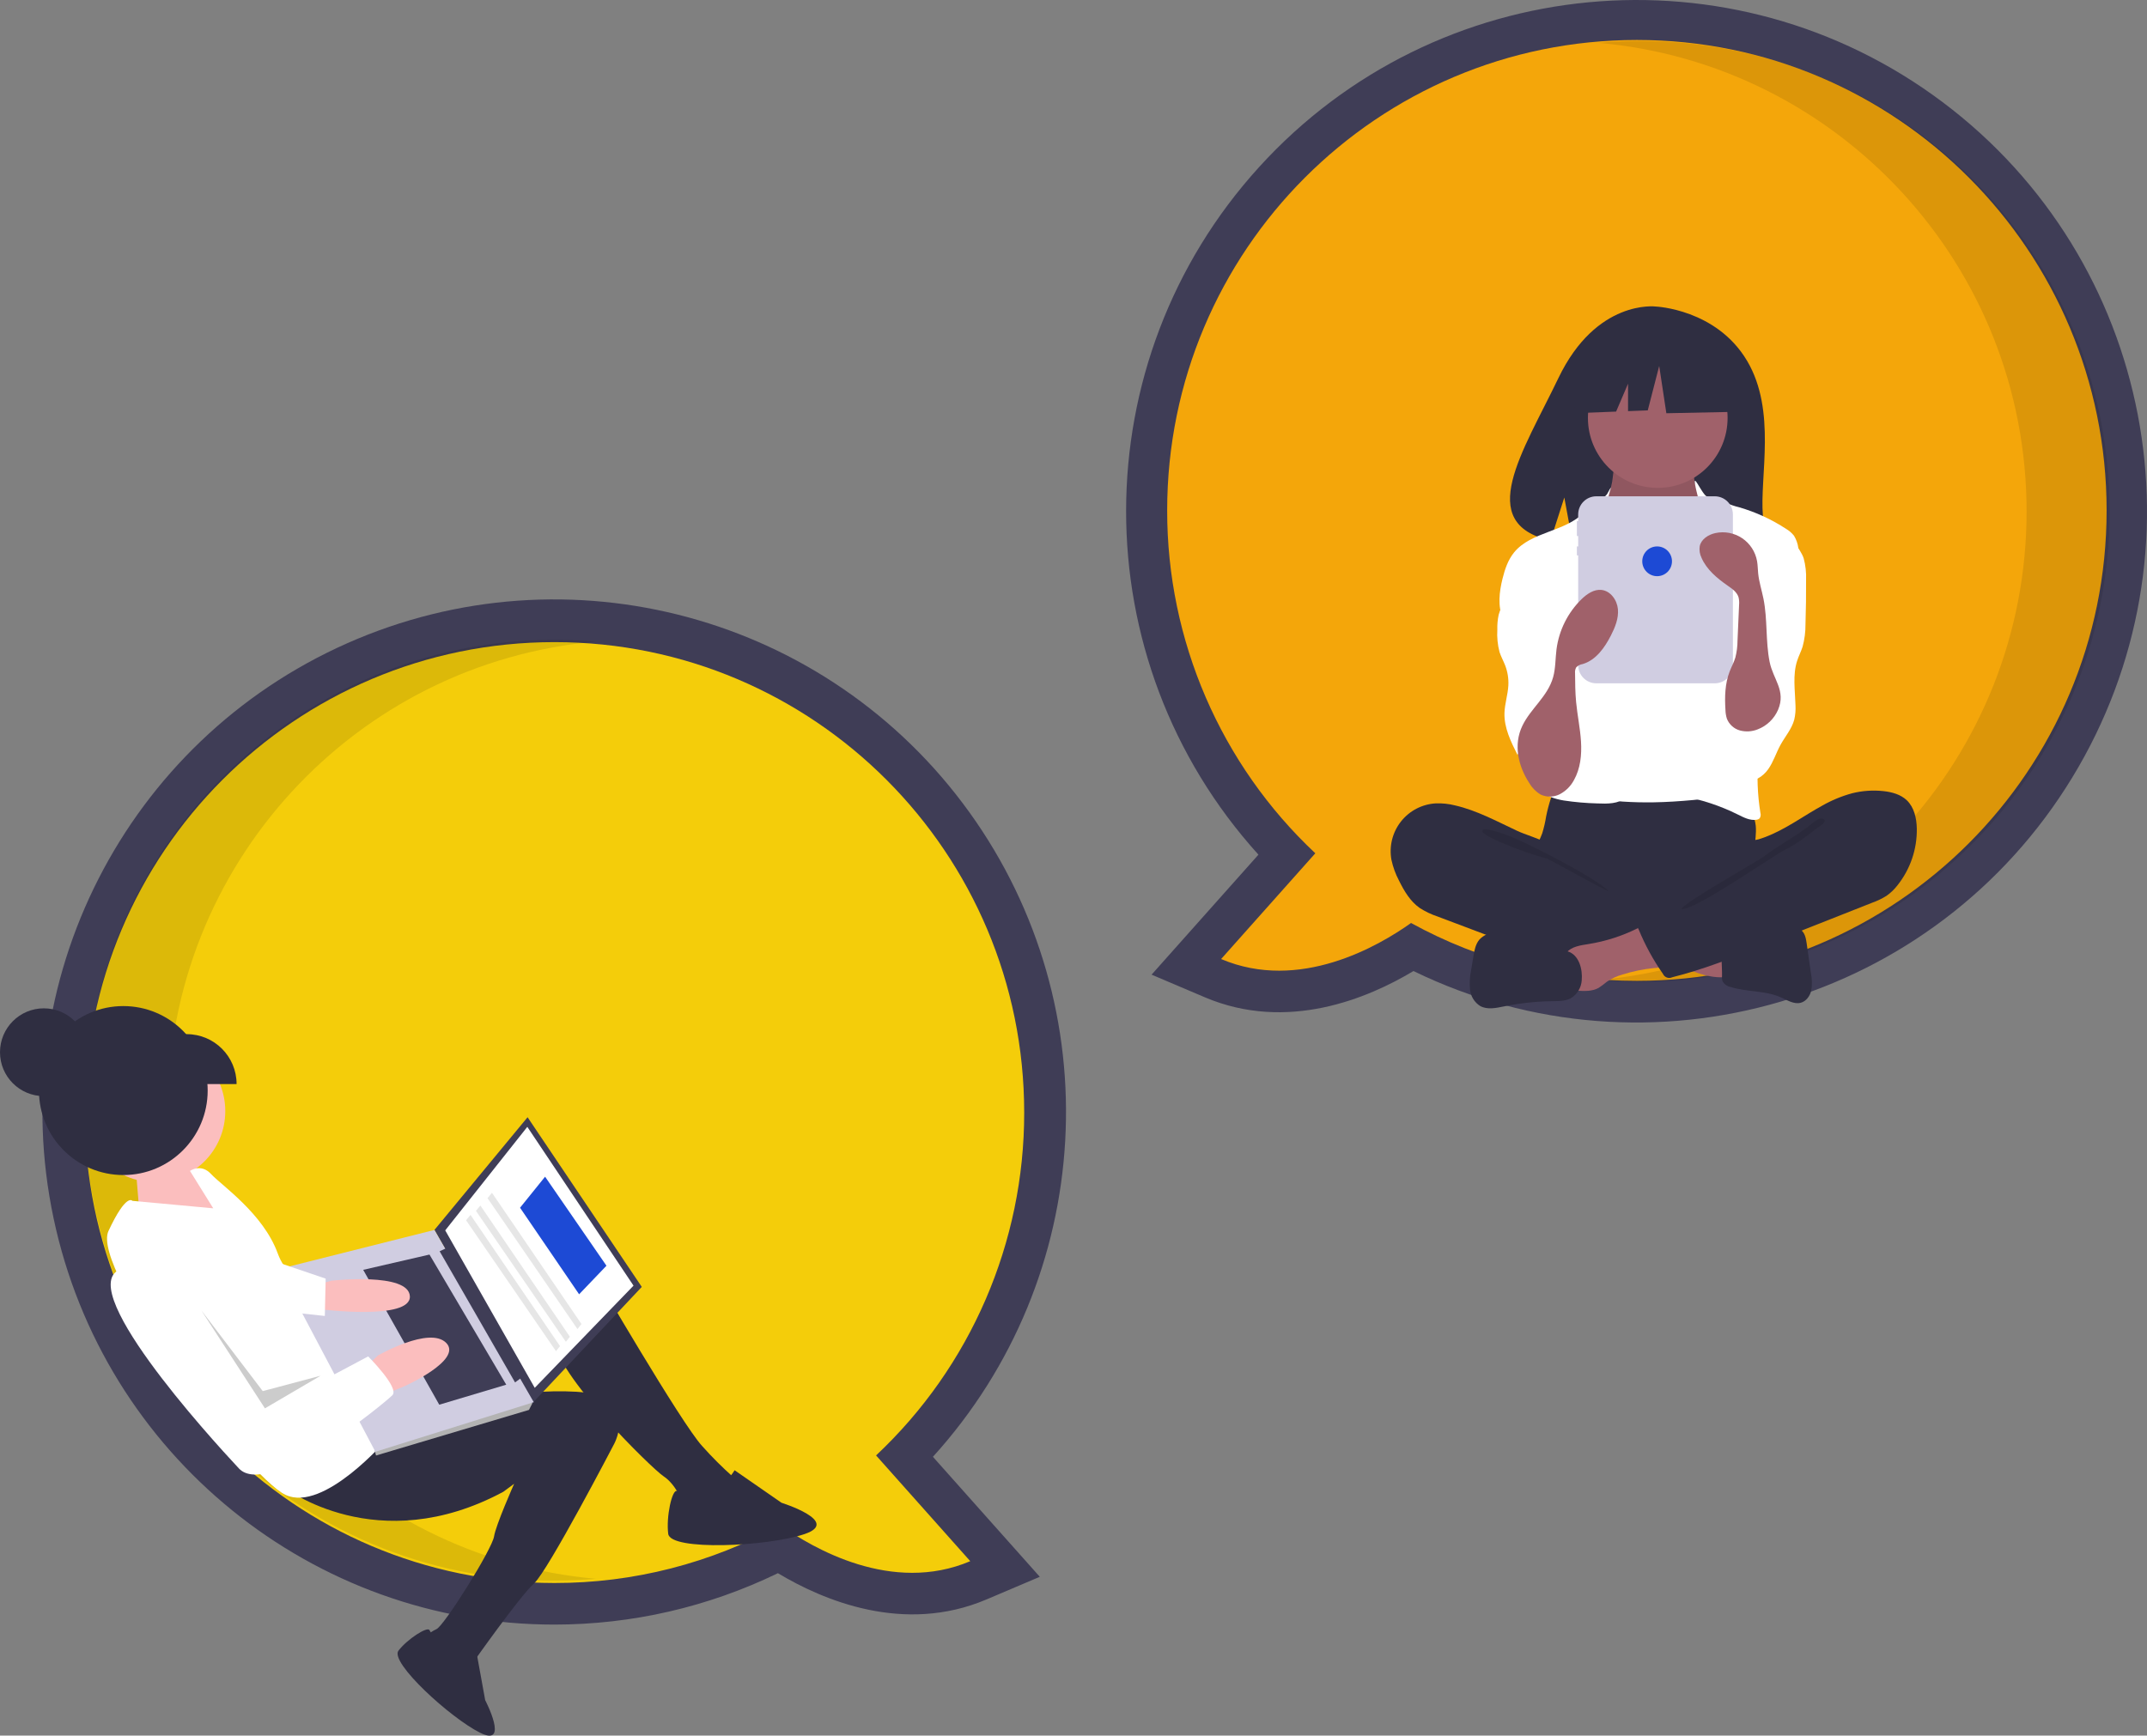<?xml version="1.0" encoding="UTF-8"?> <svg xmlns="http://www.w3.org/2000/svg" xmlns:xlink="http://www.w3.org/1999/xlink" width="371px" height="300px" viewBox="0 0 371 300" version="1.1"><rect x="0" y="0" width="371" height="300" fill="#808080" stroke="none"/><title>about-hero</title><g id="null" stroke="none" stroke-width="1" fill="none" fill-rule="evenodd"><g id="reviewslighthouse-about" transform="translate(-989, -124)" fill-rule="nonzero"><g id="about-hero" transform="translate(989, 124)"><path d="M244.246,167.842 C236.415,172.547 222.464,178.442 208.207,172.384 L198.991,168.467 L217.459,147.727 C186.922,113.995 186.974,62.537 217.58,28.868 C248.186,-4.801 299.321,-9.653 335.693,17.66 C372.065,44.973 381.761,95.506 358.089,134.382 C334.417,173.258 285.13,187.744 244.246,167.842 L244.246,167.842 Z M208.86,88.225 C208.778,108.706 217.238,128.291 232.197,142.251 L237.292,147.047 L225.67,160.098 C231.724,158.867 236.996,155.587 239.669,153.681 L243.338,151.066 L247.283,153.238 C258.188,159.22 270.421,162.353 282.854,162.353 C323.654,162.353 356.847,129.099 356.847,88.225 C356.847,47.35 323.654,14.096 282.854,14.096 C242.054,14.096 208.86,47.35 208.86,88.225 L208.86,88.225 Z" id="Shape" fill="#3F3D56"></path><path d="M201.687,88.225 C201.687,43.315 238.027,6.909 282.854,6.909 C327.681,6.909 364.021,43.315 364.021,88.225 C364.021,133.134 327.681,169.54 282.854,169.54 C269.211,169.56 255.785,166.119 243.828,159.537 C238.217,163.537 224.53,171.514 211.008,165.768 L227.285,147.489 C210.93,132.137 201.661,110.678 201.687,88.225 L201.687,88.225 Z" id="Path" fill="#F4A60A"></path><path d="M350.194,88.401 C350.194,45.914 317.667,11.044 276.201,7.405 C278.565,7.197 280.956,7.085 283.374,7.085 C328.202,7.085 364.541,43.491 364.541,88.401 C364.541,133.31 328.202,169.717 283.374,169.717 C280.96,169.717 278.573,169.603 276.212,169.396 C317.673,165.752 350.194,130.884 350.194,88.401 Z" id="Path" fill="#000000" opacity="0.1"></path><path d="M95.813,280.807 C54.015,280.827 17.91,251.525 9.254,210.558 C0.598,169.59 21.754,128.145 59.976,111.195 C98.198,94.246 143.045,106.42 167.497,140.383 C191.948,174.346 189.325,220.822 161.208,251.807 L179.676,272.547 L170.46,276.464 C156.204,282.522 142.252,276.627 134.422,271.922 C122.387,277.767 109.187,280.804 95.813,280.807 Z M95.813,118.176 C55.013,118.176 21.82,151.43 21.82,192.304 C21.82,233.179 55.013,266.433 95.813,266.433 C108.246,266.433 120.479,263.3 131.385,257.318 L135.33,255.146 L138.998,257.761 C141.671,259.666 146.944,262.947 152.997,264.177 L141.376,251.127 L146.47,246.331 C161.429,232.37 169.889,212.786 169.807,192.304 C169.807,151.43 136.613,118.176 95.813,118.176 Z" id="Shape" fill="#3F3D56"></path><path d="M176.98,192.304 C176.98,147.395 140.641,110.989 95.813,110.989 C50.986,110.989 14.646,147.395 14.646,192.304 C14.646,237.214 50.986,273.62 95.813,273.62 C109.456,273.64 122.882,270.199 134.839,263.617 C140.45,267.616 154.137,275.593 167.659,269.847 L151.383,251.568 C167.737,236.216 177.006,214.757 176.98,192.304 Z" id="Path" fill="#F4CD0A"></path><path d="M28.994,191.894 C28.994,149.407 61.521,114.537 102.987,110.898 C100.623,110.69 98.231,110.578 95.813,110.578 C50.986,110.578 14.646,146.984 14.646,191.894 C14.646,236.803 50.986,273.209 95.813,273.209 C98.228,273.209 100.615,273.096 102.976,272.889 C61.515,269.244 28.994,234.377 28.994,191.894 Z" id="Path" fill="#000000" opacity="0.1"></path><path d="M301.909,62.391 C296.598,53.401 286.091,52.982 286.091,52.982 C286.091,52.982 275.853,51.67 269.286,65.362 C263.164,78.123 254.715,90.445 267.925,93.432 L270.312,85.992 L271.789,93.986 C273.67,94.122 275.557,94.154 277.441,94.083 C291.588,93.626 305.061,94.217 304.627,89.131 C304.051,82.37 307.019,71.041 301.909,62.391 Z" id="Path" fill="#2F2E41"></path><path d="M267.171,141.118 C267.015,142.107 266.789,143.083 266.494,144.04 C266.161,144.976 265.648,145.842 265.344,146.788 C264.376,149.803 265.719,153.164 267.863,155.491 C269.723,157.501 272.123,158.929 274.775,159.603 C276.727,160.021 278.718,160.231 280.715,160.228 C286.235,160.416 291.898,160.584 297.129,158.806 C298.782,158.231 300.378,157.504 301.898,156.636 C302.378,156.407 302.801,156.073 303.136,155.66 C303.486,155.054 303.642,154.355 303.582,153.657 C303.57,151.312 303.096,148.98 303.209,146.638 C303.271,145.341 303.513,144.044 303.394,142.751 C303.056,139.742 300.867,137.27 297.924,136.575 C296.441,136.256 294.901,136.43 293.391,136.575 C289.469,136.953 285.53,137.129 281.591,137.104 C277.565,137.078 273.565,136.462 269.56,136.398 C268.375,136.379 268.399,136.745 268.022,137.893 C267.675,138.95 267.39,140.027 267.171,141.118 Z" id="Path" fill="#2F2E41"></path><path d="M278.595,83.223 C278.401,84.238 278.192,85.29 277.584,86.124 C276.883,87.083 275.741,87.631 274.988,88.549 C273.854,89.932 273.789,91.876 273.784,93.665 C273.78,95.313 273.813,97.071 274.731,98.439 C275.384,99.289 276.194,100.005 277.118,100.548 C280.558,102.87 284.276,105.235 288.424,105.311 C290.142,105.343 291.985,104.899 293.116,103.602 C293.604,102.992 293.988,102.306 294.252,101.571 C295.313,98.952 295.956,96.182 296.158,93.362 C296.31,92.037 296.187,90.694 295.795,89.419 C295.291,88.011 294.272,86.853 293.599,85.519 C292.803,83.932 292.511,82.138 292.764,80.381 C292.798,80.257 292.788,80.125 292.735,80.008 C292.623,79.881 292.458,79.814 292.289,79.827 L284.064,79.234 C283.298,79.196 282.535,79.108 281.78,78.972 C281.337,78.882 280.166,78.251 279.743,78.419 C278.961,78.729 278.755,82.382 278.595,83.223 Z" id="Path" fill="#A0616A"></path><path d="M278.595,83.48 C278.401,84.495 278.192,85.547 277.584,86.381 C276.883,87.34 275.741,87.889 274.988,88.807 C273.854,90.189 273.789,92.134 273.784,93.923 C273.78,95.571 273.813,97.329 274.731,98.697 C275.384,99.547 276.194,100.262 277.118,100.805 C280.558,103.128 284.276,105.492 288.424,105.569 C290.142,105.6 291.985,105.156 293.116,103.859 C293.604,103.25 293.988,102.563 294.252,101.828 C295.313,99.209 295.956,96.439 296.158,93.619 C296.31,92.294 296.187,90.951 295.795,89.676 C295.291,88.268 294.272,87.11 293.599,85.776 C292.803,84.189 292.511,82.396 292.764,80.638 C292.798,80.514 292.788,80.382 292.735,80.265 C292.623,80.138 292.458,80.071 292.289,80.084 L284.064,79.491 C283.298,79.453 282.535,79.366 281.78,79.229 C281.337,79.139 280.166,78.508 279.743,78.676 C278.961,78.986 278.755,82.639 278.595,83.48 Z" id="Path" fill="#000000" opacity="0.1"></path><ellipse id="Oval" fill="#A0616A" cx="286.46" cy="72.239" rx="12.067" ry="12.089"></ellipse><path d="M280.287,99.316 C280.883,100.007 281.602,100.582 282.407,101.012 C283.246,101.36 284.147,101.532 285.055,101.517 C287.23,101.579 289.588,101.179 291.101,99.613 C293.051,97.593 292.987,94.336 294.516,91.98 C294.639,91.766 294.807,91.582 295.009,91.44 C295.265,91.3 295.555,91.233 295.847,91.247 C297.778,91.229 299.46,92.484 300.978,93.679 C301.692,94.172 302.305,94.798 302.784,95.522 C303.084,96.109 303.29,96.74 303.393,97.391 C304.146,101.075 304.39,104.842 304.632,108.595 C304.766,110.668 304.9,112.742 304.89,114.819 C304.857,121.663 303.269,128.392 301.691,135.05 C301.487,135.908 301.209,136.866 300.43,137.277 C300.083,137.434 299.71,137.525 299.33,137.546 C294.808,138.078 290.276,138.611 285.724,138.681 C283.947,138.709 282.171,138.666 280.396,138.552 C280.09,138.548 279.788,138.495 279.499,138.395 C279.106,138.207 278.769,137.92 278.52,137.563 C276.058,134.454 275.912,130.156 275.928,126.187 C275.966,116.484 276.312,106.788 276.966,97.1 C277.02,96.301 277.032,95.329 276.457,94.7 C277.577,96.363 278.86,97.909 280.287,99.316 Z" id="Path" fill="#FFFFFF"></path><path d="M277.731,85.357 C277.324,86.096 274.319,87.931 273.739,88.544 C270.498,91.966 264.582,91.838 261.618,95.504 C260.575,96.794 260.033,98.414 259.635,100.025 C259.071,102.304 258.77,104.789 259.715,106.938 C260.623,109.005 262.536,110.434 263.834,112.281 C265.26,114.309 265.901,116.771 266.515,119.173 C266.969,120.947 267.426,122.765 267.249,124.588 C267.048,126.66 266.047,128.558 265.456,130.554 C264.865,132.55 264.763,134.928 266.13,136.497 C267.134,137.649 268.709,138.106 270.214,138.363 C272.142,138.653 274.086,138.823 276.035,138.871 C277.755,138.947 279.652,138.962 280.975,137.857 C282.018,136.985 282.472,135.57 282.531,134.209 C282.589,132.849 282.307,131.501 282.13,130.151 C281.946,128.752 281.876,127.34 281.817,125.93 C281.552,119.603 281.516,113.272 281.709,106.937 C281.806,105.62 281.741,104.296 281.517,102.995 C281.148,101.301 280.233,99.786 279.471,98.229 C277.946,95.296 277.255,92 277.474,88.701 C277.705,85.31 279.181,82.727 277.731,85.357 Z" id="Path" fill="#FFFFFF"></path><path d="M294.676,85.614 C295.297,86.253 297.406,86.464 298.196,86.876 C298.939,87.219 299.714,87.488 300.51,87.678 C303.39,88.511 306.13,89.771 308.638,91.416 C309.159,91.721 309.62,92.12 309.998,92.592 C310.395,93.24 310.652,93.965 310.75,94.719 C311.136,96.638 311.525,98.58 311.438,100.536 C311.346,102.612 310.722,104.622 310.102,106.605 L307.789,114.015 C306.062,119.547 304.324,125.132 303.838,130.907 C303.569,134.108 303.689,137.329 304.194,140.501 C304.29,140.813 304.248,141.152 304.077,141.43 C303.925,141.581 303.724,141.674 303.511,141.691 C302.394,141.866 301.313,141.296 300.302,140.791 C297.209,139.249 293.909,138.168 290.506,137.58 C291.836,135.654 292.862,133.535 293.548,131.296 C293.938,129.875 294.245,128.432 294.468,126.975 L295.544,120.739 C295.982,118.459 296.29,116.157 296.467,113.842 C296.548,112.974 296.498,112.098 296.317,111.245 C296.069,110.432 295.74,109.648 295.334,108.902 C293.561,105.206 292.728,100.987 293.426,96.946 C293.732,95.178 294.325,93.407 294.078,91.629 C293.84,89.92 294.087,88.592 293.649,86.9 C291.852,79.955 293.508,84.412 294.676,85.614 Z" id="Path" fill="#FFFFFF"></path><path d="M261.587,101.348 C260.779,103.029 259.427,104.461 258.967,106.269 C258.788,107.115 258.711,107.978 258.738,108.842 C258.659,110.143 258.787,111.449 259.119,112.71 C259.376,113.507 259.794,114.242 260.095,115.024 C260.514,116.116 260.701,117.284 260.644,118.453 C260.562,120.072 260.013,121.644 259.97,123.265 C259.903,125.814 261.08,128.21 262.228,130.485 C262.813,129.034 264.007,127.915 265.492,127.428 C266.977,126.941 268.601,127.136 269.929,127.96 C270.192,127.636 270.317,127.221 270.276,126.806 C270.361,123.849 270.443,120.892 270.522,117.935 C270.646,113.361 270.764,108.727 269.714,104.274 C269.24,102.264 268.502,100.261 267.15,98.702 C266.438,97.881 264.02,95.718 262.851,96.638 C262.325,97.052 262.448,98.178 262.365,98.748 C262.239,99.649 261.977,100.526 261.587,101.348 L261.587,101.348 Z" id="Path" fill="#FFFFFF"></path><path d="M311.674,96.504 C312,97.716 312.139,98.97 312.087,100.225 C312.103,102.781 312.069,105.337 311.986,107.892 C311.999,109.203 311.831,110.509 311.489,111.774 C311.227,112.597 310.825,113.369 310.555,114.188 C309.747,116.646 310.188,119.311 310.258,121.897 C310.306,122.734 310.235,123.574 310.046,124.39 C309.619,125.994 308.473,127.289 307.673,128.742 C306.913,130.122 306.455,131.668 305.547,132.955 C304.64,134.242 303.069,135.262 301.546,134.867 C300.392,134.568 299.573,133.545 299.006,132.495 C297.768,130.186 297.345,127.526 297.805,124.946 C298.374,121.807 300.214,119.022 300.878,115.902 C301.789,111.617 300.404,107.196 300.445,102.815 C300.427,102.128 300.52,101.443 300.721,100.786 C301.069,99.786 301.817,98.986 302.507,98.184 C303.37,97.181 304.172,96.127 304.909,95.027 C305.403,94.288 306.075,92.388 306.951,92.23 C308.909,91.877 311.189,94.988 311.674,96.504 Z" id="Path" fill="#FFFFFF"></path><path d="M251.431,139.213 C250.348,138.94 249.233,138.821 248.117,138.86 C245.747,138.991 243.546,140.137 242.077,142.006 C240.608,143.875 240.012,146.286 240.44,148.626 C240.71,149.879 241.152,151.088 241.753,152.22 C242.632,154.006 243.686,155.789 245.312,156.933 C246.292,157.563 247.348,158.066 248.453,158.431 L257.02,161.665 C258.281,162.14 259.541,162.616 260.814,163.057 C267.208,165.271 273.875,166.599 280.629,167.004 C282.684,167.196 284.756,167.091 286.781,166.691 C287.271,166.627 287.719,166.384 288.041,166.009 C288.204,165.724 288.301,165.406 288.323,165.078 L288.85,161.38 C288.968,160.865 288.952,160.329 288.805,159.822 C288.563,159.2 287.958,158.809 287.381,158.477 C281.749,155.236 275.172,153.448 270.431,149 C269.315,147.953 268.381,146.294 267.025,145.582 C265.488,144.776 263.677,144.315 262.087,143.572 C258.613,141.947 255.196,140.08 251.431,139.213 Z" id="Path" fill="#2F2E41"></path><path d="M259.984,144.197 C263.012,145.148 275.797,151.734 277.988,154.033 C277.694,154.139 267.728,148.544 267.429,148.454 C264.688,147.7 262.004,146.752 259.396,145.618 C258.877,145.377 256.022,144.246 256.152,143.59 C256.297,142.849 259.446,144.028 259.984,144.197 Z" id="Path" fill="#000000" opacity="0.1"></path><path d="M297.762,168.921 C297.933,168.934 298.104,168.883 298.242,168.78 C298.364,168.623 298.418,168.423 298.392,168.226 L298.378,163.189 C296.932,162.499 295.314,162.278 293.727,162.065 L286.32,161.073 C286.491,161.096 285.162,164.269 285.366,164.693 C285.725,165.439 288.468,166.101 289.242,166.454 C291.934,167.679 294.73,169.027 297.762,168.921 Z" id="Path" fill="#A0616A"></path><path d="M274.523,163.172 C273.125,163.395 271.564,163.592 270.658,164.683 C269.51,166.066 269.999,168.127 270.547,169.841 C270.614,170.287 270.859,170.688 271.226,170.951 C271.593,171.214 272.05,171.316 272.494,171.236 C273.769,171.317 275.127,171.38 276.241,170.754 C276.746,170.42 277.232,170.058 277.696,169.67 C278.518,169.122 279.421,168.708 280.373,168.444 C282.121,167.893 283.921,167.521 285.744,167.335 C286.463,167.302 287.174,167.177 287.861,166.961 C288.556,166.737 289.107,166.201 289.351,165.512 C289.609,164.596 289.078,163.663 288.569,162.86 C287.982,161.809 287.22,160.866 286.316,160.071 C284.936,158.997 284.253,159.822 282.863,160.509 C280.232,161.81 277.421,162.707 274.523,163.172 L274.523,163.172 Z" id="Path" fill="#A0616A"></path><path d="M270.869,164.434 L261.989,161.804 C260.924,161.433 259.811,161.217 258.685,161.163 C257.543,161.116 256.438,161.564 255.65,162.392 C254.961,163.202 254.764,164.308 254.593,165.358 L254.225,167.603 C253.981,168.735 253.911,169.898 254.02,171.051 C254.14,172.22 254.79,173.268 255.784,173.892 C257.013,174.563 258.519,174.235 259.89,173.955 C262.66,173.387 265.478,173.085 268.305,173.051 C269.368,173.038 270.482,173.051 271.422,172.552 C272.528,171.895 273.239,170.732 273.321,169.446 C273.495,167.528 272.857,165.022 270.869,164.434 Z" id="Path" fill="#2F2E41"></path><path d="M301.252,162.142 C302.403,161.94 303.419,161.285 304.522,160.898 C306.075,160.353 307.757,160.353 309.402,160.359 C310.007,160.304 310.615,160.426 311.152,160.71 C311.876,161.194 312.062,162.161 312.185,163.024 L312.928,168.232 C313.127,169.204 313.148,170.204 312.989,171.183 C312.771,172.148 312.114,173.079 311.158,173.328 C309.997,173.63 308.859,172.887 307.763,172.399 C305.022,171.179 301.837,171.491 298.98,170.579 C298.427,170.468 297.949,170.125 297.666,169.637 C297.568,169.348 297.533,169.041 297.563,168.737 C297.612,167.063 297.26,164.777 297.763,163.177 C298.215,161.738 299.967,162.142 301.252,162.142 Z" id="Path" fill="#2F2E41"></path><path d="M320.043,137.116 C321.818,136.671 323.657,136.545 325.475,136.744 C326.927,136.905 328.424,137.31 329.484,138.316 C330.774,139.542 331.189,141.438 331.223,143.219 C331.28,146.766 330.106,150.223 327.901,153 C327.362,153.702 326.722,154.319 326.001,154.832 C325.223,155.319 324.395,155.719 323.529,156.025 L304.344,163.606 C299.296,165.601 294.231,167.601 288.966,168.916 C288.676,169.057 288.34,169.074 288.037,168.963 C287.733,168.853 287.487,168.625 287.354,168.33 C285.673,165.925 284.262,163.34 283.149,160.624 C283.042,160.493 283.005,160.318 283.051,160.155 C283.096,159.992 283.218,159.862 283.378,159.805 L296.948,151.994 C297.943,151.474 298.871,150.834 299.71,150.087 C300.297,149.518 300.777,148.848 301.128,148.11 C301.409,147.521 301.436,146.132 301.795,145.697 C302.147,145.271 303.35,145.237 303.906,145.069 C304.69,144.829 305.457,144.538 306.204,144.199 C309.24,142.839 311.943,140.862 314.853,139.269 C316.485,138.334 318.229,137.611 320.043,137.116 L320.043,137.116 Z" id="Path" fill="#2F2E41"></path><path d="M312.35,142.95 C310.019,144.704 307,146.317 304.689,148.117 C303.901,148.732 290.754,156.136 290.568,157.12 C292.724,157.483 306.456,147.859 308.421,146.899 C310.386,145.938 312.128,144.584 313.853,143.24 C314.293,142.897 316.157,141.867 314.895,141.485 C314.183,141.269 312.875,142.599 312.35,142.95 Z" id="Path" fill="#000000" opacity="0.1"></path><path d="M296.308,85.784 L275.843,85.784 C274.111,85.784 272.708,87.19 272.708,88.925 L272.708,90.075 L272.485,90.075 L272.485,92.647 L272.708,92.647 L272.708,94.448 L272.485,94.448 L272.485,95.991 L272.708,95.991 L272.708,114.97 C272.708,116.704 274.111,118.11 275.843,118.11 L296.308,118.11 C298.04,118.11 299.443,116.704 299.443,114.97 L299.443,88.925 C299.443,87.19 298.04,85.784 296.308,85.784 L296.308,85.784 Z" id="Path" fill="#D0CDE1"></path><polygon id="Path" fill="#2F2E41" points="299.561 61.524 289.181 56.077 274.846 58.305 271.881 71.428 279.263 71.143 281.325 66.322 281.325 71.064 284.732 70.933 286.709 63.257 287.945 71.428 300.055 71.18"></polygon><path d="M264.303,135.417 C264.773,136.216 265.44,136.881 266.241,137.348 C267.305,137.835 268.535,137.802 269.571,137.258 C270.593,136.709 271.43,135.869 271.975,134.844 C273.103,132.848 273.337,130.46 273.196,128.171 C273.055,125.882 272.567,123.628 272.351,121.344 C272.194,119.685 272.182,118.015 272.169,116.348 C272.13,115.997 272.203,115.643 272.379,115.337 C272.68,115.037 273.07,114.841 273.491,114.78 C275.768,114.103 277.279,111.965 278.363,109.847 C279.086,108.433 279.715,106.888 279.576,105.305 C279.436,103.722 278.301,102.128 276.723,101.966 C275.422,101.833 274.221,102.661 273.283,103.573 C270.916,105.889 269.395,108.935 268.964,112.221 C268.758,113.83 268.817,115.483 268.38,117.045 C267.447,120.381 264.528,122.426 263.074,125.428 C261.471,128.735 262.356,132.49 264.303,135.417 Z" id="Path" fill="#A0616A"></path><path d="M307.255,122.673 C306.584,124.236 305.311,125.461 303.726,126.07 C302.75,126.462 301.674,126.528 300.658,126.258 C299.637,125.974 298.806,125.229 298.411,124.244 C298.255,123.754 298.17,123.245 298.158,122.731 C298.012,120.482 298.068,118.164 298.884,116.063 C299.198,115.253 299.623,114.484 299.871,113.651 C300.115,112.689 300.24,111.7 300.242,110.708 L300.511,104.57 C300.555,104.124 300.524,103.674 300.42,103.239 C300.152,102.351 299.324,101.774 298.563,101.244 C296.728,99.965 294.913,98.473 294.024,96.417 C293.718,95.798 293.609,95.101 293.71,94.418 C293.961,93.199 295.189,92.41 296.402,92.144 C298.006,91.793 299.685,92.113 301.048,93.031 C302.411,93.949 303.34,95.384 303.621,97.005 C303.741,97.698 303.74,98.406 303.81,99.105 C303.959,100.589 304.429,102.019 304.723,103.481 C305.448,107.082 305.072,110.804 305.789,114.404 C306.388,117.415 308.647,119.379 307.255,122.673 Z" id="Path" fill="#A0616A"></path><ellipse id="Oval" fill="#1D4AD5" cx="286.349" cy="97.02" rx="2.567" ry="2.572"></ellipse><ellipse id="Oval" fill="#2F2E41" cx="7.574" cy="181.875" rx="7.574" ry="7.587"></ellipse><polygon id="Path" fill="#FBBEBE" points="35.027 204.4 31.212 200.685 23.552 203.069 24.288 211.955 40.038 211.222 35.199 204.635"></polygon><ellipse id="Oval" fill="#FBBEBE" cx="26.684" cy="192.057" rx="12.244" ry="12.267"></ellipse><path d="M102.698,220.145 C102.698,220.145 117.74,246.043 121.32,249.931 C123.023,251.845 124.836,253.656 126.752,255.355 C126.752,255.355 125.069,260.947 122.388,260.748 C120.861,260.656 119.362,260.286 117.967,259.656 C117.967,259.656 116.77,256.549 114.684,255.187 C112.597,253.824 95.548,237.021 95.946,231.65 C96.345,226.279 102.698,220.145 102.698,220.145 Z" id="Path" fill="#2F2E41"></path><path d="M49.127,257.103 C49.127,257.103 65.165,269.574 86.963,257.856 L88.841,256.471 C88.841,256.471 85.671,263.615 85.377,265.552 C85.036,267.798 76.783,280.954 75.436,281.585 C74.089,282.215 73.792,282.796 73.792,282.796 L79.508,289.099 L81.621,287.541 C81.621,287.541 89.861,275.845 92.271,273.705 C94.681,271.566 106.164,249.501 106.164,249.501 C106.164,249.501 110.554,241.188 99.597,240.562 C88.641,239.937 83.599,242.929 83.599,242.929 L64.154,246.023 L49.127,257.103 Z" id="Path" fill="#2F2E41"></path><path d="M126.938,254.13 L135.051,259.753 C135.051,259.753 145.4,263.002 139.025,265.163 C132.65,267.325 115.849,268.107 115.468,265.125 C115.087,262.142 116.131,257.447 116.969,257.704 C117.807,257.961 123.624,259.474 126.938,254.13 Z" id="Path" fill="#2F2E41"></path><path d="M82.339,285.609 L83.84,293.869 C83.84,293.869 88.11,302.05 82.983,299.512 C77.857,296.973 67.296,287.332 68.855,285.311 C70.415,283.29 73.857,281.098 74.207,281.756 C74.556,282.415 77.143,286.825 82.339,285.609 Z" id="Path" fill="#2F2E41"></path><path d="M66.87,248.735 C66.87,248.735 55.967,261.488 49.348,258.39 C42.729,255.292 15.649,219.412 18.741,212.781 C21.833,206.15 22.87,207.561 22.87,207.561 L36.852,208.856 L32.829,202.394 C32.829,202.394 34.707,201.009 36.497,202.953 C38.287,204.897 45.474,209.753 47.977,216.61 C50.481,223.467 57.831,223.125 57.831,223.125 L66.87,248.735 Z" id="Path" fill="#FFFFFF"></path><polygon id="Path" fill="#3F3D56" points="110.899 222.439 91.999 242.538 75.069 212.592 91.164 193.11"></polygon><polygon id="Path" fill="#FFFFFF" points="109.472 222.222 92.402 239.884 76.934 212.667 91.12 194.775"></polygon><polygon id="Path" fill="#B3B3B3" points="91.073 241.77 91.999 242.538 91.405 243.701 64.978 251.581 64.728 250.674 65.931 249.428"></polygon><polygon id="Path" fill="#D0CDE1" points="92.234 242.365 64.868 250.937 48.186 219.357 75.069 212.592"></polygon><polygon id="Path" fill="#3F3D56" points="90.174 238.082 89 238.947 75.969 216.28 77.316 215.65"></polygon><polygon id="Path" fill="#3F3D56" points="87.48 239.342 75.903 242.8 62.762 219.49 74.214 216.849"></polygon><path d="M54.867,222.047 L57.264,221.368 C57.264,221.368 70.63,219.854 70.825,224.061 C71.021,228.269 55.47,226.317 55.47,226.317 L53.396,223.494 L54.867,222.047 Z" id="Path" fill="#FBBEBE"></path><path d="M66.591,240.963 L69.927,239.592 C69.927,239.592 79.997,235.068 77.108,232.121 C74.219,229.174 65.31,234.292 65.31,234.292 L63.604,235.912 L66.591,240.963 Z" id="Path" fill="#FBBEBE"></path><path d="M63.618,234.452 C63.618,234.452 69.05,239.876 67.813,241.15 C66.577,242.424 46.309,259.18 41.285,253.819 C36.26,248.457 11.781,221.538 21.306,219.23 C30.832,216.921 33.348,222.319 33.348,222.319 L45.923,243.872 L63.618,234.452 Z" id="Path" fill="#FFFFFF"></path><polygon id="Path" fill="#FFFFFF" points="47.353 217.977 56.276 221.008 56.13 227.462 46.693 226.442"></polygon><polygon id="Path" fill="#000000" opacity="0.2" points="55.395 237.795 45.781 243.432 34.797 226.508 45.4 240.449"></polygon><ellipse id="Oval" fill="#2F2E41" cx="21.309" cy="188.501" rx="14.577" ry="14.603"></ellipse><polygon id="Path" fill="#1D4AD5" points="100.07 223.714 89.864 208.755 94.19 203.39 104.796 218.779"></polygon><polygon id="Path" fill="#E6E6E6" points="99.783 229.728 84.244 207.097 85.011 206.169 100.477 228.854"></polygon><polygon id="Path" fill="#E6E6E6" points="97.781 231.929 82.242 209.298 83.008 208.371 98.474 231.055"></polygon><polygon id="Path" fill="#E6E6E6" points="96.075 233.549 80.536 210.918 81.303 209.991 96.768 232.676"></polygon><path d="M27.764,178.752 L32.273,178.752 C37.028,178.752 40.882,182.613 40.882,187.376 L40.882,187.376 L27.764,187.376 L27.764,178.752 Z" id="Path" fill="#2F2E41"></path></g></g></g></svg> 